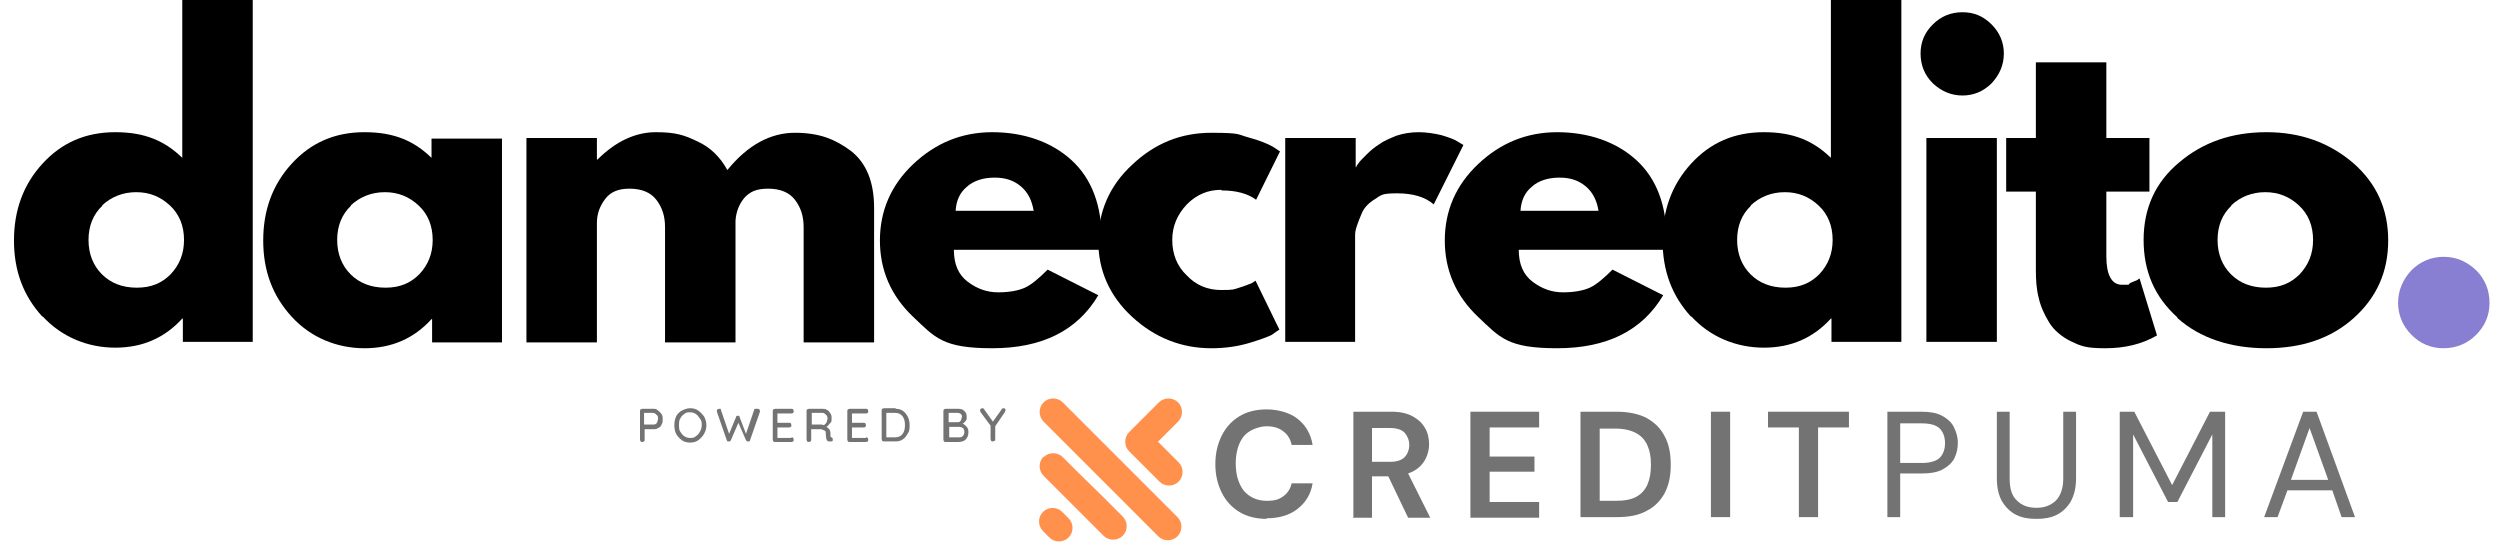 <?xml version="1.0" encoding="UTF-8"?>
<svg id="Layer_1" xmlns="http://www.w3.org/2000/svg" xmlns:xlink="http://www.w3.org/1999/xlink" version="1.1" viewBox="0 0 429.3 93.9">
  <!-- Generator: Adobe Illustrator 29.3.1, SVG Export Plug-In . SVG Version: 2.1.0 Build 151)  -->
  <defs>
    <style>
      .st0 {
        fill: none;
      }

      .st1 {
        fill: #897fd2;
      }

      .st2 {
        fill: #737373;
      }

      .st3 {
        clip-path: url(#clippath);
      }

      .st4 {
        fill: #ff914d;
        fill-rule: evenodd;
      }
    </style>
    <clipPath id="clippath">
      <rect class="st0" x="178.2" y="68.2" width="25" height="25"/>
    </clipPath>
  </defs>
  <path d="M7.3,54.4c-3.3-3.6-4.9-7.9-4.9-13.1s1.6-9.6,4.9-13.2c3.3-3.6,7.4-5.4,12.5-5.4s8.5,1.5,11.5,4.4V0h12.1v58.7h-12v-4h-.1c-3,3.3-6.8,5-11.5,5s-9.2-1.8-12.5-5.4ZM17.6,35.3c-1.6,1.5-2.4,3.5-2.4,5.9s.8,4.4,2.3,5.9c1.5,1.5,3.5,2.3,6,2.3s4.3-.8,5.8-2.3c1.5-1.6,2.3-3.5,2.3-5.9s-.8-4.4-2.4-5.9c-1.6-1.5-3.5-2.3-5.8-2.3s-4.3.8-5.9,2.3Z"/>
  <path d="M50.1,54.4c-3.3-3.6-4.9-7.9-4.9-13.1s1.6-9.6,4.9-13.2c3.3-3.6,7.4-5.4,12.5-5.4s8.5,1.5,11.5,4.4v-3.3h12.1v35h-12v-4h-.1c-3,3.3-6.8,5-11.5,5s-9.2-1.8-12.5-5.4ZM60.3,35.3c-1.6,1.5-2.4,3.5-2.4,5.9s.8,4.4,2.3,5.9c1.5,1.5,3.5,2.3,6,2.3s4.3-.8,5.8-2.3c1.5-1.6,2.3-3.5,2.3-5.9s-.8-4.4-2.4-5.9c-1.6-1.5-3.5-2.3-5.8-2.3s-4.3.8-5.9,2.3Z"/>
  <path d="M90.4,58.7V23.7h12.1v3.7h.1c3.1-3.1,6.5-4.7,10-4.7s4.9.5,7.2,1.6c2.2,1,3.9,2.7,5.1,4.9,3.5-4.3,7.4-6.4,11.6-6.4s6.9,1.1,9.6,3.1c2.7,2.1,4,5.4,4,9.8v23.1h-12.1v-19.8c0-1.9-.5-3.4-1.5-4.7-1-1.3-2.6-1.9-4.6-1.9s-3.1.5-4.1,1.6c-.9,1.1-1.4,2.4-1.5,3.9v20.9h-12.1v-19.8c0-1.9-.5-3.4-1.5-4.7-1-1.3-2.6-1.9-4.6-1.9s-3.3.6-4.2,1.8c-.9,1.2-1.4,2.5-1.4,4.1v20.5h-12.1Z"/>
  <path d="M189.2,42.9h-25.4c0,2.5.8,4.3,2.4,5.5,1.6,1.2,3.3,1.8,5.2,1.8s3.5-.3,4.6-.8c1.1-.5,2.4-1.6,3.9-3.1l8.7,4.4c-3.6,6.1-9.7,9.1-18.2,9.1s-9.8-1.8-13.6-5.4c-3.8-3.6-5.7-8-5.7-13.1s1.9-9.5,5.7-13.1c3.8-3.6,8.3-5.5,13.6-5.5s10.1,1.6,13.6,4.8c3.5,3.2,5.2,7.8,5.2,13.8s0,1.4,0,1.6ZM164.2,36.2h13.3c-.3-1.8-1-3.2-2.2-4.2-1.2-1-2.6-1.5-4.5-1.5s-3.6.5-4.8,1.6c-1.2,1-1.8,2.4-1.9,4.1Z"/>
  <path d="M209.7,32.6c-2.3,0-4.2.8-5.9,2.5-1.6,1.7-2.5,3.7-2.5,6.1s.8,4.5,2.5,6.1c1.6,1.7,3.6,2.5,5.9,2.5s2.1-.1,3.1-.4c1-.3,1.7-.6,2.2-.8l.6-.4,4.1,8.4c-.3.2-.8.5-1.3.9-.6.3-1.9.8-3.9,1.4-2,.6-4.2.9-6.5.9-5.1,0-9.7-1.8-13.6-5.4-3.9-3.6-5.8-8-5.8-13s1.9-9.5,5.8-13.1c3.9-3.7,8.4-5.5,13.6-5.5s4.5.3,6.4.8,3.3,1.1,4.2,1.6l1.2.8-4.1,8.3c-1.5-1.1-3.5-1.6-5.9-1.6Z"/>
  <path d="M220.7,58.7V23.7h12.1v5h.1c0-.2.2-.4.4-.7.2-.3.7-.8,1.3-1.4.7-.7,1.4-1.3,2.2-1.8.8-.6,1.8-1,3-1.5,1.2-.4,2.5-.6,3.8-.6s2.6.2,3.9.5c1.3.4,2.2.7,2.8,1.1l1,.6-5.1,10.2c-1.5-1.3-3.6-1.9-6.3-1.9s-2.7.3-3.8,1c-1,.6-1.8,1.4-2.2,2.3-.4.9-.7,1.7-.9,2.3-.2.6-.3,1.1-.3,1.5v18.4h-12.1Z"/>
  <path d="M286.2,42.9h-25.4c0,2.5.8,4.3,2.4,5.5,1.6,1.2,3.3,1.8,5.2,1.8s3.5-.3,4.6-.8c1.1-.5,2.4-1.6,3.9-3.1l8.7,4.4c-3.6,6.1-9.7,9.1-18.2,9.1s-9.8-1.8-13.6-5.4c-3.8-3.6-5.7-8-5.7-13.1s1.9-9.5,5.7-13.1c3.8-3.6,8.3-5.5,13.6-5.5s10.1,1.6,13.6,4.8c3.5,3.2,5.2,7.8,5.2,13.8s0,1.4,0,1.6ZM261.2,36.2h13.3c-.3-1.8-1-3.2-2.2-4.2-1.2-1-2.6-1.5-4.5-1.5s-3.6.5-4.8,1.6c-1.2,1-1.8,2.4-1.9,4.1Z"/>
  <path d="M290.4,54.4c-3.3-3.6-4.9-7.9-4.9-13.1s1.6-9.6,4.9-13.2c3.3-3.6,7.4-5.4,12.5-5.4s8.5,1.5,11.5,4.4V0h12.1v58.7h-12v-4h-.1c-3,3.3-6.8,5-11.5,5s-9.2-1.8-12.5-5.4ZM300.7,35.3c-1.6,1.5-2.4,3.5-2.4,5.9s.8,4.4,2.3,5.9c1.5,1.5,3.5,2.3,6,2.3s4.3-.8,5.8-2.3c1.5-1.6,2.3-3.5,2.3-5.9s-.8-4.4-2.4-5.9c-1.6-1.5-3.5-2.3-5.8-2.3s-4.3.8-5.9,2.3Z"/>
  <path d="M331.9,4.2c1.4-1.4,3.1-2.1,5.1-2.1s3.6.7,5,2.1c1.4,1.4,2.1,3.1,2.1,5s-.7,3.6-2.1,5.1c-1.4,1.4-3.1,2.1-5,2.1s-3.6-.7-5.1-2.1c-1.4-1.4-2.1-3.1-2.1-5.1s.7-3.6,2.1-5ZM330.8,23.7v35h12.1V23.7h-12.1Z"/>
  <path d="M349.6,23.7v-13h12.1v13h7.4v9.2h-7.4v11.1c0,3.2.9,4.9,2.7,4.9s.9,0,1.4-.3c.5-.2.9-.4,1.2-.5l.4-.3,3,9.8c-2.6,1.5-5.5,2.2-8.9,2.2s-4.2-.4-5.9-1.2c-1.6-.8-2.9-1.9-3.7-3.2-.8-1.3-1.5-2.8-1.8-4.2-.4-1.5-.5-3.1-.5-4.8v-13.5h-5.1v-9.2h5.1Z"/>
  <path d="M373.9,54.5c-3.9-3.5-5.8-7.9-5.8-13.3s2-9.9,6.1-13.3c4.1-3.5,9.1-5.2,15-5.2s10.8,1.8,14.9,5.3c4,3.5,6,7.9,6,13.3s-2,9.8-5.9,13.3c-3.9,3.5-8.9,5.2-15,5.2s-11.4-1.7-15.3-5.2ZM383.2,35.3c-1.6,1.5-2.4,3.5-2.4,5.9s.8,4.4,2.3,5.9c1.5,1.5,3.5,2.3,6,2.3s4.3-.8,5.8-2.3c1.5-1.6,2.3-3.5,2.3-5.9s-.8-4.4-2.4-5.9c-1.6-1.5-3.5-2.3-5.8-2.3s-4.3.8-5.9,2.3Z"/>
  <path class="st1" d="M419.6,44.1c2.2,0,4,.8,5.6,2.3,1.5,1.5,2.3,3.4,2.3,5.6s-.8,4-2.3,5.5c-1.5,1.5-3.4,2.3-5.6,2.3s-4-.8-5.5-2.3c-1.5-1.5-2.3-3.4-2.3-5.5s.8-4,2.3-5.6c1.5-1.5,3.4-2.3,5.5-2.3Z"/>
  <path class="st2" d="M112.2,70.2c.3,0,.5,0,.8.3.3.2.4.4.6.6.2.3.2.6.2.9s0,.6-.2.9c-.1.3-.3.5-.6.6-.2.2-.5.2-.8.2h-1.5v1.8c0,.1,0,.2-.1.3,0,0-.2.1-.3.1s-.2,0-.3-.1c0,0-.1-.2-.1-.3v-4.9c0-.1,0-.2.1-.3,0,0,.2-.1.3-.1h1.9ZM112.2,72.9c.1,0,.3,0,.4-.1.1,0,.2-.2.3-.4,0-.2.1-.3.1-.5,0-.3,0-.5-.3-.7-.2-.2-.3-.3-.6-.3h-1.5v2h1.5Z"/>
  <path class="st2" d="M121.3,73c0,.5-.1,1-.4,1.5-.2.4-.6.8-1,1.1-.4.3-.9.4-1.4.4s-1-.1-1.4-.4c-.4-.3-.7-.6-1-1.1-.2-.4-.3-.9-.3-1.5s.1-1,.3-1.5c.2-.4.6-.8,1-1s.9-.4,1.4-.4,1,.1,1.4.4.7.6,1,1c.2.4.4.9.4,1.5ZM120.5,73c0-.4,0-.8-.3-1.1-.2-.3-.4-.6-.7-.8-.3-.2-.6-.3-1-.3s-.7,0-1,.3c-.3.2-.5.4-.7.8-.2.3-.2.7-.2,1.1s0,.8.2,1.1c.2.3.4.6.7.8.3.2.6.3,1,.3s.7,0,1-.3c.3-.2.5-.4.7-.8.2-.3.3-.7.3-1.1Z"/>
  <path class="st2" d="M130.1,70.2c.1,0,.2,0,.3.1,0,0,.1.2.1.3s0,0,0,.1l-1.7,4.9c0,0,0,.1-.1.2,0,0-.1,0-.2,0s-.1,0-.2,0c0,0-.1-.1-.2-.2l-1.3-3-1.3,3c0,0,0,.1-.2.2,0,0-.1,0-.2,0s-.1,0-.2,0c0,0,0-.1-.1-.2l-1.7-4.9c0,0,0-.1,0-.1,0-.1,0-.2.1-.3,0,0,.2-.1.3-.1s.2,0,.2,0c0,0,.1,0,.1.2l1.4,4.1,1.2-2.9c0,0,0-.1.1-.2,0,0,.1,0,.2,0s.2,0,.2,0c0,0,.1.1.1.2l1.1,2.9,1.4-4.1c0,0,0-.1.1-.2,0,0,.1,0,.2,0Z"/>
  <path class="st2" d="M135.9,75.1c.1,0,.2,0,.3.1,0,0,.1.2.1.3s0,.2-.1.3c0,0-.2.1-.3.1h-2.8c-.1,0-.2,0-.3-.1,0,0-.1-.2-.1-.3v-4.9c0-.1,0-.2.1-.3,0,0,.2-.1.3-.1h2.8c.1,0,.2,0,.3.1,0,0,.1.2.1.3s0,.2-.1.3-.2.1-.3.1h-2.4v1.6h2c.1,0,.2,0,.3.1,0,0,.1.2.1.3s0,.2-.1.3-.2.1-.3.1h-2v1.8h2.4Z"/>
  <path class="st2" d="M142.9,75.2c0,0,0,0,.1.1,0,0,0,.1,0,.2,0,.1,0,.2-.1.3,0,0-.2,0-.3,0s-.2,0-.3,0c-.2,0-.3-.2-.4-.4,0-.2-.1-.5-.1-.9s0-.5-.3-.6c-.2-.1-.4-.2-.6-.2h-1.6v1.8c0,.1,0,.2-.1.3,0,0-.2.1-.3.1s-.2,0-.3-.1c0,0-.1-.2-.1-.3v-4.9c0-.1,0-.2.1-.3,0,0,.2-.1.3-.1h2.3c.3,0,.6,0,.8.2.3.1.4.3.6.6.2.3.2.5.2.9s0,.6-.3.8c-.2.3-.4.5-.6.6.2.1.4.3.5.4.1.2.2.4.2.6,0,.3,0,.5,0,.6,0,0,0,.2.2.2ZM141.3,73c.1,0,.3,0,.4-.2.1,0,.2-.2.3-.4,0-.2.1-.3.1-.5s0-.5-.3-.7c-.2-.2-.3-.3-.6-.3h-1.8v2h1.8Z"/>
  <path class="st2" d="M148.7,75.1c.1,0,.2,0,.3.1,0,0,.1.2.1.3s0,.2-.1.3c0,0-.2.1-.3.1h-2.8c-.1,0-.2,0-.3-.1,0,0-.1-.2-.1-.3v-4.9c0-.1,0-.2.1-.3,0,0,.2-.1.3-.1h2.8c.1,0,.2,0,.3.1,0,0,.1.2.1.3s0,.2-.1.3-.2.1-.3.1h-2.4v1.6h2c.1,0,.2,0,.3.1,0,0,.1.2.1.3s0,.2-.1.3-.2.1-.3.1h-2v1.8h2.4Z"/>
  <path class="st2" d="M153.8,70.2c.5,0,.9.1,1.3.4.4.3.6.6.8,1,.2.4.3.9.3,1.4s0,1-.3,1.4c-.2.4-.5.8-.8,1-.4.3-.8.4-1.3.4h-2c-.1,0-.2,0-.3-.1,0,0-.1-.2-.1-.3v-4.9c0-.1,0-.2.1-.3,0,0,.2-.1.3-.1h2ZM153.7,75.1c.6,0,1-.2,1.3-.6.3-.4.4-.9.4-1.5s-.1-1.1-.4-1.5c-.3-.4-.7-.6-1.3-.6h-1.5v4.2h1.5Z"/>
  <path class="st2" d="M165.3,72.8c.3,0,.5.3.7.5.2.2.3.5.3.9,0,.6-.2,1-.5,1.3-.3.3-.8.4-1.3.4h-2.1c-.1,0-.2,0-.3-.1,0,0-.1-.2-.1-.3v-4.9c0-.1,0-.2.1-.3,0,0,.2-.1.3-.1h2.1c.5,0,.9.1,1.1.4.3.2.4.6.4,1s0,.5-.2.7c-.1.2-.3.3-.5.5ZM165.2,71.7c0-.3,0-.4-.2-.6-.1-.1-.3-.2-.6-.2h-1.5v1.6h1.5c.2,0,.4,0,.5-.2.2-.1.2-.3.2-.6ZM164.6,75.1c.3,0,.5,0,.7-.2.2-.2.3-.4.3-.7,0-.6-.3-.9-1-.9h-1.6v1.8h1.6Z"/>
  <path class="st2" d="M172.6,70.5c0,0,0,.2,0,.2l-1.7,2.5v2.2c0,.1,0,.2-.1.3,0,0-.2.1-.3.1s-.2,0-.3-.1c0,0-.1-.2-.1-.3v-2.3l-1.7-2.3c0,0-.1-.2-.1-.3s0-.2.1-.3c0,0,.2-.1.3-.1s.2,0,.3.2l1.5,2.1,1.5-2.1c0-.1.2-.2.3-.2s.2,0,.3.1c0,0,.1.2.1.3Z"/>
  <g class="st3">
    <path class="st4" d="M183.2,88.7l.3.3c.9.9.9,2.4,0,3.3-.9.9-2.4.9-3.3,0h0s-.3-.3-.3-.3l-.8-.8c-.9-.9-.9-2.4,0-3.3.9-.9,2.4-.9,3.3,0l.8.8ZM198.8,75.9l.3-.3.3-.3,2.9-2.9c.9-.9.9-2.4,0-3.3-.9-.9-2.4-.9-3.3,0l-5.1,5.1c-.9.9-.9,2.4,0,3.3l1.7,1.7.3.3,3.2,3.2c.9.9,2.4.9,3.3,0,.9-.9.9-2.4,0-3.3l-3.2-3.2-.3-.3ZM179.2,69.1c.9-.9,2.4-.9,3.3,0l19.7,19.7c.9.9.9,2.4,0,3.3-.9.9-2.4.9-3.3,0l-19.7-19.7c-.9-.9-.9-2.4,0-3.3ZM179.2,78.5c.9-.9,2.4-.9,3.3,0l2.2,2.2,4.9,4.8,3.2,3.2c.9.9.9,2.4,0,3.3-.9.9-2.4.9-3.3,0l-10.3-10.3c-.9-.9-.9-2.4,0-3.3Z"/>
  </g>
  <path class="st2" d="M217.5,89.1c-1.8,0-3.4-.4-4.7-1.2-1.3-.8-2.3-1.9-3-3.3-.7-1.4-1.1-3-1.1-4.9s.4-3.5,1.1-4.9c.7-1.4,1.7-2.5,3-3.3,1.3-.8,2.9-1.2,4.7-1.2s3.9.5,5.3,1.6c1.4,1.1,2.3,2.6,2.6,4.5h-3.6c-.2-1-.7-1.8-1.4-2.3-.7-.6-1.7-.9-2.9-.9s-3,.6-3.9,1.7c-.9,1.1-1.4,2.7-1.4,4.7s.5,3.5,1.4,4.7c1,1.1,2.3,1.7,3.9,1.7s2.2-.3,2.9-.8c.7-.5,1.2-1.3,1.4-2.2h3.6c-.3,1.9-1.2,3.3-2.6,4.4-1.4,1.1-3.2,1.6-5.3,1.6Z"/>
  <path class="st2" d="M232.4,88.8v-18.1h6.6c1.5,0,2.7.3,3.6.8.9.5,1.6,1.1,2.1,2,.5.8.7,1.8.7,2.8s-.3,2.1-.9,3c-.6.9-1.5,1.6-2.7,2l3.8,7.6h-3.8l-3.4-7.1h-2.8v7.1h-3.3ZM235.7,79.3h3.1c1.1,0,1.9-.3,2.4-.8.5-.5.8-1.3.8-2.1s-.3-1.5-.8-2.1c-.5-.5-1.3-.8-2.5-.8h-3.1v5.8Z"/>
  <path class="st2" d="M252.5,88.8v-18.1h11.8v2.7h-8.5v5h7.7v2.6h-7.7v5.2h8.5v2.7h-11.8Z"/>
  <path class="st2" d="M271.4,88.8v-18.1h6.2c2.1,0,3.9.4,5.2,1.1,1.4.8,2.4,1.8,3.1,3.2.7,1.3,1,2.9,1,4.8s-.3,3.4-1,4.8c-.7,1.3-1.7,2.4-3.1,3.1-1.4.8-3.1,1.1-5.2,1.1h-6.2ZM274.7,86h2.7c1.5,0,2.7-.2,3.6-.7.9-.5,1.5-1.2,1.9-2.1.4-.9.6-2,.6-3.4s-.2-2.4-.6-3.3c-.4-.9-1-1.6-1.9-2.1s-2.1-.8-3.6-.8h-2.7v12.4Z"/>
  <path class="st2" d="M293.8,88.8v-18.1h3.3v18.1h-3.3Z"/>
  <path class="st2" d="M308.9,88.8v-15.4h-5.3v-2.7h13.9v2.7h-5.3v15.4h-3.3Z"/>
  <path class="st2" d="M324.1,88.8v-18.1h5.9c1.4,0,2.6.2,3.5.7.9.5,1.6,1.1,2,1.9.4.8.7,1.7.7,2.7s-.2,1.9-.6,2.7c-.4.8-1.1,1.4-2,1.9-.9.5-2.1.7-3.5.7h-3.8v7.5h-2.2ZM326.3,79.5h3.7c1.4,0,2.5-.3,3.1-.9.6-.6.9-1.5.9-2.5s-.3-1.9-.9-2.5c-.6-.6-1.6-.9-3.1-.9h-3.7v6.9Z"/>
  <path class="st2" d="M349.6,89.1c-1.3,0-2.4-.2-3.4-.7-1-.5-1.8-1.3-2.4-2.3-.6-1-.9-2.4-.9-4v-11.4h2.2v11.5c0,1.8.4,3,1.3,3.8.8.8,1.9,1.2,3.3,1.2s2.4-.4,3.3-1.2c.8-.8,1.3-2.1,1.3-3.8v-11.5h2.2v11.4c0,1.6-.3,2.9-.9,4-.6,1-1.4,1.8-2.4,2.3-1,.5-2.1.7-3.4.7Z"/>
  <path class="st2" d="M364,88.8v-18.1h2.5l6.5,12.6,6.5-12.6h2.6v18.1h-2.2v-14.2l-6,11.6h-1.6l-6-11.6v14.2h-2.2Z"/>
  <path class="st2" d="M388.8,88.8l6.7-18.1h2.3l6.6,18.1h-2.3l-1.6-4.6h-7.7l-1.7,4.6h-2.3ZM393.4,82.4h6.4l-3.2-8.9-3.2,8.9Z"/>
</svg>